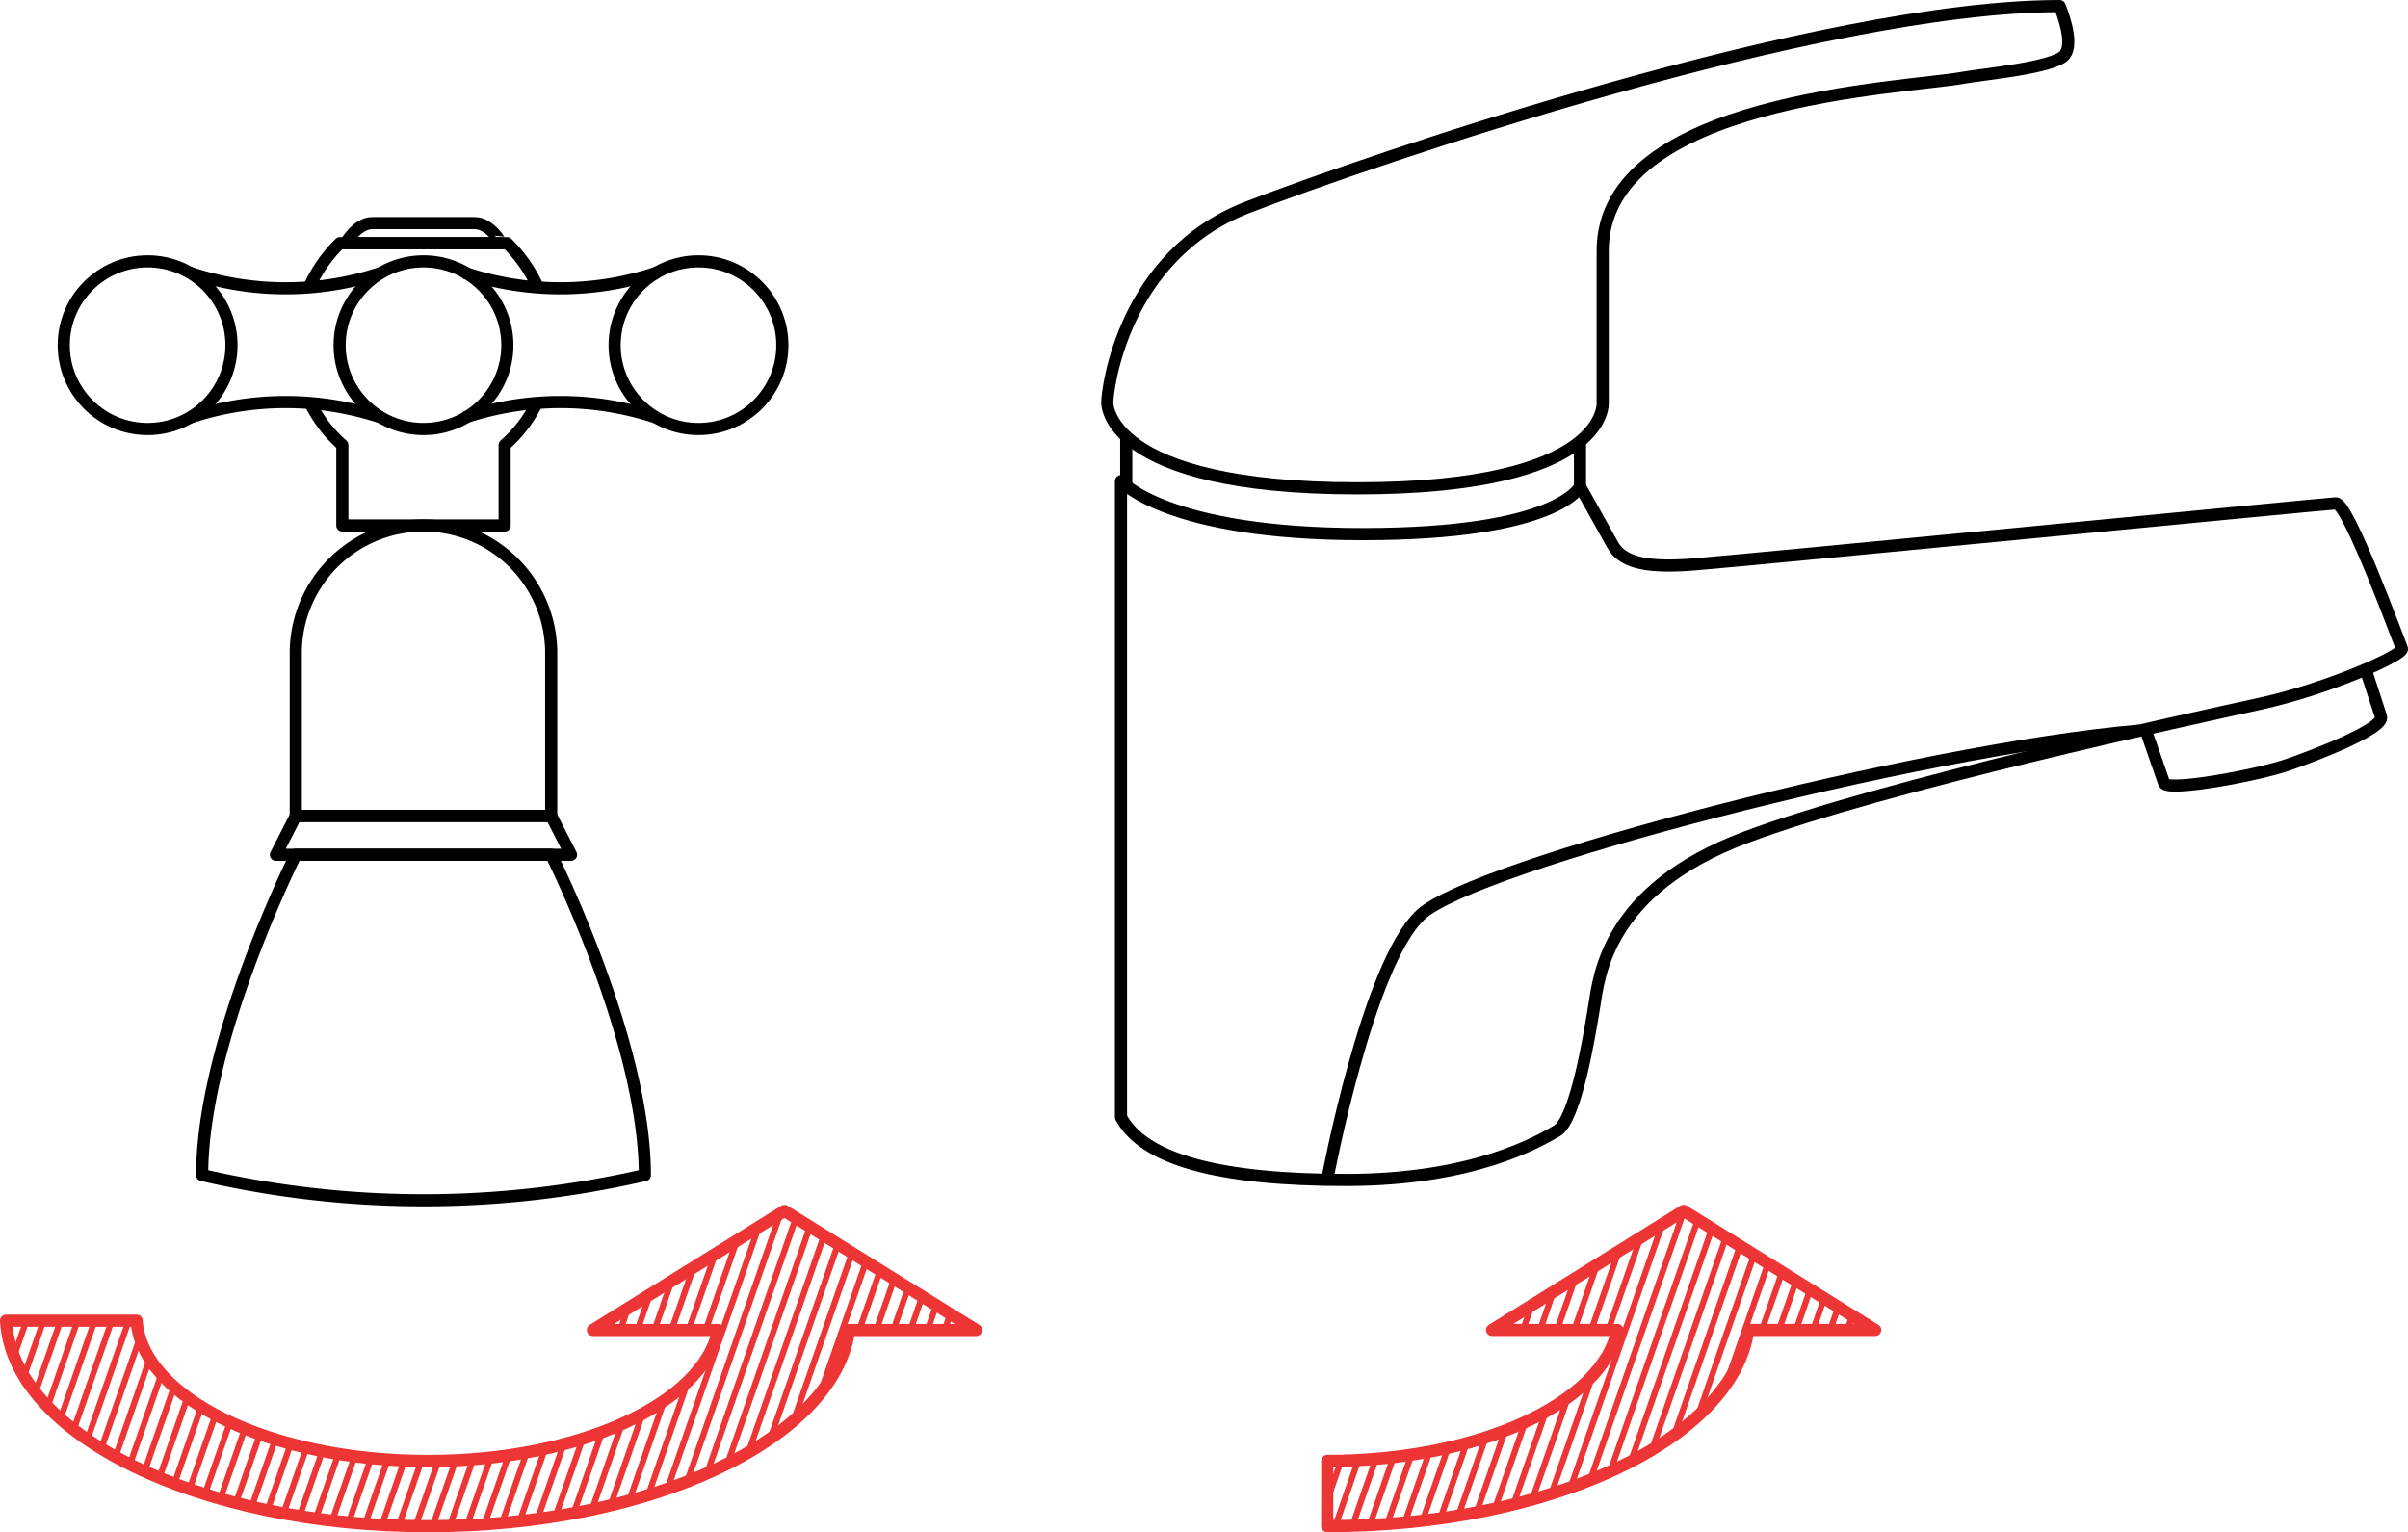 <svg xmlns="http://www.w3.org/2000/svg" xmlns:xlink="http://www.w3.org/1999/xlink" width="198.404" height="126.281" viewBox="0 0 198.404 126.281">
  <defs>
    <style>
      .cls-1, .cls-2, .cls-3, .cls-5 {
        fill: none;
      }

      .cls-2 {
        stroke: #000;
      }

      .cls-2, .cls-3, .cls-5 {
        stroke-linejoin: round;
      }

      .cls-3, .cls-5 {
        stroke: #ed3535;
      }

      .cls-4 {
        clip-path: url(#clip-path);
      }

      .cls-5 {
        stroke-width: 0.5px;
      }

      .cls-6 {
        clip-path: url(#clip-path-2);
      }
    </style>
    <clipPath id="clip-path">
      <path id="Path_59" data-name="Path 59" class="cls-1" d="M731.2,3737.3l-15.785,9.814h10.323c-1.229,6.053-11.48,10.794-23.905,10.794-12.947,0-23.535-5.145-24.016-11.562H667.063c.488,9.38,15.9,16.937,34.773,16.937,18.357,0,33.433-7.148,34.693-16.169h10.46Z"/>
    </clipPath>
    <clipPath id="clip-path-2">
      <path id="Path_60" data-name="Path 60" class="cls-1" d="M775.914,3763.279c18.357,0,33.433-7.148,34.693-16.169h10.46l-15.786-9.814L789.5,3747.11h10.323c-1.229,6.053-11.48,10.794-23.9,10.794Z"/>
    </clipPath>
  </defs>
  <g id="Group_1223" data-name="Group 1223" transform="translate(-666.563 -3637.498)">
    <g id="Group_584" data-name="Group 584">
      <path id="Path_45" data-name="Path 45" class="cls-2" d="M758.925,3729.572v-52.421s3.722,4.369,19.9,4.369,17.918-3.924,17.918-3.924,1.942,3.438,2.67,4.773,2.386,1.982,6.593,1.658,51.989-4.988,53.014-5.042,5.231,11.487,5.447,11.972-5.987,3.29-11.649,4.531-31.037,6.741-42.444,11.028-12.053,11.407-12.458,13.915-1.537,9.383-3.074,10.273-6.876,4.045-17.392,4.045S760.786,3733.05,758.925,3729.572Z"/>
      <path id="Path_46" data-name="Path 46" class="cls-2" d="M775.914,3734.749s3.316-17.716,7.685-21.842,41.139-13.639,59.238-15.192"/>
      <path id="Path_47" data-name="Path 47" class="cls-2" d="M757.793,3670.68c0-1.052,1.294-12.135,11.568-16.1S816.523,3638,836.262,3638c0,0,1.294,2.993.4,4.044s-6.738,1.569-8.332,1.861c-4.854.89-29.716,1.7-29.716,14.265v12.512s.594,7.064-20.224,7.064S757.793,3670.68,757.793,3670.68Z"/>
      <line id="Line_18777" data-name="Line 18777" class="cls-2" y1="4.071" transform="translate(759.358 3673.47)"/>
      <line id="Line_18778" data-name="Line 18778" class="cls-2" y1="3.716" transform="translate(796.744 3673.88)"/>
      <path id="Path_48" data-name="Path 48" class="cls-2" d="M843.329,3697.6s1.269,3.671,1.538,4.426,7.709-.648,10.082-1.457,8.117-3.034,7.793-4.005-1.267-3.891-1.267-3.891"/>
    </g>
    <g id="Group_585" data-name="Group 585">
      <path id="Rectangle_13" data-name="Rectangle 13" class="cls-2" d="M10.523,0h0A10.523,10.523,0,0,1,21.046,10.523V23.939a0,0,0,0,1,0,0H0a0,0,0,0,1,0,0V10.523A10.523,10.523,0,0,1,10.523,0Z" transform="translate(690.933 3680.807)"/>
      <circle id="Ellipse_1" data-name="Ellipse 1" class="cls-2" cx="6.91" cy="6.91" r="6.91" transform="translate(694.547 3659.037)"/>
      <circle id="Ellipse_2" data-name="Ellipse 2" class="cls-2" cx="6.91" cy="6.91" r="6.91" transform="translate(671.816 3659.037)"/>
      <path id="Path_49" data-name="Path 49" class="cls-2" d="M711.979,3704.746H690.933l-1.634,3.2h24.314Z"/>
      <path id="Path_50" data-name="Path 50" class="cls-2" d="M711.979,3707.943H690.933s-7.714,15.361-7.714,26.4a80.99,80.99,0,0,0,36.475,0C719.694,3723.3,711.979,3707.943,711.979,3707.943Z"/>
      <path id="Path_51" data-name="Path 51" class="cls-2" d="M710.888,3661.2a11.857,11.857,0,0,0-2.539-3.657H694.564a11.856,11.856,0,0,0-2.537,3.652"/>
      <path id="Path_52" data-name="Path 52" class="cls-2" d="M692.115,3670.71a11.132,11.132,0,0,0,2.655,3.469v6.628h13.373v-6.628a11.135,11.135,0,0,0,2.657-3.474"/>
      <path id="Path_53" data-name="Path 53" class="cls-2" d="M705.683,3655.888H697.23c-1.26,0-2.19,1.65-2.19,1.65h12.833S706.943,3655.888,705.683,3655.888Z"/>
      <path id="Path_54" data-name="Path 54" class="cls-2" d="M698,3659.976a24.961,24.961,0,0,1-15.793,0"/>
      <path id="Path_55" data-name="Path 55" class="cls-2" d="M682.2,3671.917a24.961,24.961,0,0,1,15.793,0"/>
      <circle id="Ellipse_3" data-name="Ellipse 3" class="cls-2" cx="6.91" cy="6.91" r="6.91" transform="translate(717.204 3659.037)"/>
      <path id="Path_56" data-name="Path 56" class="cls-2" d="M704.844,3659.976a24.961,24.961,0,0,0,15.793,0"/>
      <path id="Path_57" data-name="Path 57" class="cls-2" d="M720.637,3671.917a24.961,24.961,0,0,0-15.793,0"/>
    </g>
    <path id="Path_58" data-name="Path 58" class="cls-3" d="M731.2,3737.3l-15.785,9.814h10.323c-1.229,6.053-11.48,10.794-23.905,10.794-12.947,0-23.535-5.145-24.016-11.562H667.063c.488,9.38,15.9,16.937,34.773,16.937,18.357,0,33.433-7.148,34.693-16.169h10.46Z"/>
    <g id="Group_588" data-name="Group 588">
      <g id="Group_587" data-name="Group 587" class="cls-4">
        <g id="Group_586" data-name="Group 586">
          <line id="Line_18779" data-name="Line 18779" class="cls-5" x1="11.393" y2="32.763" transform="translate(743.22 3733.906)"/>
          <line id="Line_18780" data-name="Line 18780" class="cls-5" x1="11.393" y2="32.763" transform="translate(741.814 3733.906)"/>
          <line id="Line_18781" data-name="Line 18781" class="cls-5" x1="11.393" y2="32.763" transform="translate(740.408 3733.906)"/>
          <line id="Line_18782" data-name="Line 18782" class="cls-5" x1="11.393" y2="32.763" transform="translate(739.002 3733.906)"/>
          <line id="Line_18783" data-name="Line 18783" class="cls-5" x1="11.393" y2="32.763" transform="translate(737.596 3733.906)"/>
          <line id="Line_18784" data-name="Line 18784" class="cls-5" x1="11.393" y2="32.763" transform="translate(736.19 3733.906)"/>
          <line id="Line_18785" data-name="Line 18785" class="cls-5" x1="11.393" y2="32.763" transform="translate(734.784 3733.906)"/>
          <line id="Line_18786" data-name="Line 18786" class="cls-5" x1="11.393" y2="32.763" transform="translate(733.378 3733.906)"/>
          <line id="Line_18787" data-name="Line 18787" class="cls-5" x1="11.393" y2="32.763" transform="translate(731.972 3733.906)"/>
          <line id="Line_18788" data-name="Line 18788" class="cls-5" x1="11.393" y2="32.763" transform="translate(730.566 3733.906)"/>
          <line id="Line_18789" data-name="Line 18789" class="cls-5" x1="11.393" y2="32.763" transform="translate(729.16 3733.906)"/>
          <line id="Line_18790" data-name="Line 18790" class="cls-5" x1="11.393" y2="32.763" transform="translate(727.754 3733.906)"/>
          <line id="Line_18791" data-name="Line 18791" class="cls-5" x1="11.393" y2="32.763" transform="translate(726.347 3733.906)"/>
          <line id="Line_18792" data-name="Line 18792" class="cls-5" x1="11.393" y2="32.763" transform="translate(724.941 3733.906)"/>
          <line id="Line_18793" data-name="Line 18793" class="cls-5" x1="11.393" y2="32.763" transform="translate(723.535 3733.906)"/>
          <line id="Line_18794" data-name="Line 18794" class="cls-5" x1="11.393" y2="32.763" transform="translate(722.129 3733.906)"/>
          <line id="Line_18795" data-name="Line 18795" class="cls-5" x1="11.393" y2="32.763" transform="translate(720.723 3733.906)"/>
          <line id="Line_18796" data-name="Line 18796" class="cls-5" x1="11.393" y2="32.763" transform="translate(719.317 3733.906)"/>
          <line id="Line_18797" data-name="Line 18797" class="cls-5" x1="11.393" y2="32.763" transform="translate(717.911 3733.906)"/>
          <line id="Line_18798" data-name="Line 18798" class="cls-5" x1="11.393" y2="32.763" transform="translate(716.505 3733.906)"/>
          <line id="Line_18799" data-name="Line 18799" class="cls-5" x1="11.393" y2="32.763" transform="translate(715.099 3733.906)"/>
          <line id="Line_18800" data-name="Line 18800" class="cls-5" x1="11.393" y2="32.763" transform="translate(713.693 3733.906)"/>
          <line id="Line_18801" data-name="Line 18801" class="cls-5" x1="11.393" y2="32.763" transform="translate(712.287 3733.906)"/>
          <line id="Line_18802" data-name="Line 18802" class="cls-5" x1="11.393" y2="32.763" transform="translate(710.881 3733.906)"/>
          <line id="Line_18803" data-name="Line 18803" class="cls-5" x1="11.393" y2="32.763" transform="translate(709.475 3733.906)"/>
          <line id="Line_18804" data-name="Line 18804" class="cls-5" x1="11.393" y2="32.763" transform="translate(708.068 3733.906)"/>
          <line id="Line_18805" data-name="Line 18805" class="cls-5" x1="11.393" y2="32.763" transform="translate(706.662 3733.906)"/>
          <line id="Line_18806" data-name="Line 18806" class="cls-5" x1="11.393" y2="32.763" transform="translate(705.256 3733.906)"/>
          <line id="Line_18807" data-name="Line 18807" class="cls-5" x1="11.393" y2="32.763" transform="translate(703.85 3733.906)"/>
          <line id="Line_18808" data-name="Line 18808" class="cls-5" x1="11.393" y2="32.763" transform="translate(702.444 3733.906)"/>
          <line id="Line_18809" data-name="Line 18809" class="cls-5" x1="11.393" y2="32.763" transform="translate(701.038 3733.906)"/>
          <line id="Line_18810" data-name="Line 18810" class="cls-5" x1="11.393" y2="32.763" transform="translate(699.632 3733.906)"/>
          <line id="Line_18811" data-name="Line 18811" class="cls-5" x1="11.393" y2="32.763" transform="translate(698.226 3733.906)"/>
          <line id="Line_18812" data-name="Line 18812" class="cls-5" x1="11.393" y2="32.763" transform="translate(696.82 3733.906)"/>
          <line id="Line_18813" data-name="Line 18813" class="cls-5" x1="11.393" y2="32.763" transform="translate(695.414 3733.906)"/>
          <line id="Line_18814" data-name="Line 18814" class="cls-5" x1="11.393" y2="32.763" transform="translate(694.008 3733.906)"/>
          <line id="Line_18815" data-name="Line 18815" class="cls-5" x1="11.393" y2="32.763" transform="translate(692.602 3733.906)"/>
          <line id="Line_18816" data-name="Line 18816" class="cls-5" x1="11.393" y2="32.763" transform="translate(691.195 3733.906)"/>
          <line id="Line_18817" data-name="Line 18817" class="cls-5" x1="11.393" y2="32.763" transform="translate(689.789 3733.906)"/>
          <line id="Line_18818" data-name="Line 18818" class="cls-5" x1="11.393" y2="32.763" transform="translate(688.383 3733.906)"/>
          <line id="Line_18819" data-name="Line 18819" class="cls-5" x1="11.393" y2="32.763" transform="translate(686.977 3733.906)"/>
          <line id="Line_18820" data-name="Line 18820" class="cls-5" x1="11.393" y2="32.763" transform="translate(685.571 3733.906)"/>
          <line id="Line_18821" data-name="Line 18821" class="cls-5" x1="11.393" y2="32.763" transform="translate(684.165 3733.906)"/>
          <line id="Line_18822" data-name="Line 18822" class="cls-5" x1="11.393" y2="32.763" transform="translate(682.759 3733.906)"/>
          <line id="Line_18823" data-name="Line 18823" class="cls-5" x1="11.393" y2="32.763" transform="translate(681.353 3733.906)"/>
          <line id="Line_18824" data-name="Line 18824" class="cls-5" x1="11.393" y2="32.763" transform="translate(679.947 3733.906)"/>
          <line id="Line_18825" data-name="Line 18825" class="cls-5" x1="11.393" y2="32.763" transform="translate(678.541 3733.906)"/>
          <line id="Line_18826" data-name="Line 18826" class="cls-5" x1="11.393" y2="32.763" transform="translate(677.135 3733.906)"/>
          <line id="Line_18827" data-name="Line 18827" class="cls-5" x1="11.393" y2="32.763" transform="translate(675.729 3733.906)"/>
          <line id="Line_18828" data-name="Line 18828" class="cls-5" x1="11.393" y2="32.763" transform="translate(674.323 3733.906)"/>
          <line id="Line_18829" data-name="Line 18829" class="cls-5" x1="11.393" y2="32.763" transform="translate(672.917 3733.906)"/>
          <line id="Line_18830" data-name="Line 18830" class="cls-5" x1="11.393" y2="32.763" transform="translate(671.51 3733.906)"/>
          <line id="Line_18831" data-name="Line 18831" class="cls-5" x1="11.393" y2="32.763" transform="translate(670.104 3733.906)"/>
          <line id="Line_18832" data-name="Line 18832" class="cls-5" x1="11.393" y2="32.763" transform="translate(668.698 3733.906)"/>
          <line id="Line_18833" data-name="Line 18833" class="cls-5" x1="11.393" y2="32.763" transform="translate(667.292 3733.906)"/>
          <line id="Line_18834" data-name="Line 18834" class="cls-5" x1="11.393" y2="32.763" transform="translate(665.886 3733.906)"/>
          <line id="Line_18835" data-name="Line 18835" class="cls-5" x1="11.393" y2="32.763" transform="translate(664.48 3733.906)"/>
          <line id="Line_18836" data-name="Line 18836" class="cls-5" x1="11.393" y2="32.763" transform="translate(663.074 3733.906)"/>
          <line id="Line_18837" data-name="Line 18837" class="cls-5" x1="11.393" y2="32.763" transform="translate(661.668 3733.906)"/>
          <line id="Line_18838" data-name="Line 18838" class="cls-5" x1="11.393" y2="32.763" transform="translate(660.262 3733.906)"/>
          <line id="Line_18839" data-name="Line 18839" class="cls-5" x1="11.393" y2="32.763" transform="translate(658.856 3733.906)"/>
          <line id="Line_18840" data-name="Line 18840" class="cls-5" x1="11.393" y2="32.763" transform="translate(657.45 3733.906)"/>
        </g>
      </g>
    </g>
    <g id="Group_591" data-name="Group 591">
      <g id="Group_590" data-name="Group 590" class="cls-6">
        <g id="Group_589" data-name="Group 589">
          <line id="Line_18841" data-name="Line 18841" class="cls-5" x1="11.393" y2="32.763" transform="translate(830.244 3733.906)"/>
          <line id="Line_18842" data-name="Line 18842" class="cls-5" x1="11.393" y2="32.763" transform="translate(828.838 3733.906)"/>
          <line id="Line_18843" data-name="Line 18843" class="cls-5" x1="11.393" y2="32.763" transform="translate(827.432 3733.906)"/>
          <line id="Line_18844" data-name="Line 18844" class="cls-5" x1="11.393" y2="32.763" transform="translate(826.026 3733.906)"/>
          <line id="Line_18845" data-name="Line 18845" class="cls-5" x1="11.393" y2="32.763" transform="translate(824.62 3733.906)"/>
          <line id="Line_18846" data-name="Line 18846" class="cls-5" x1="11.393" y2="32.763" transform="translate(823.214 3733.906)"/>
          <line id="Line_18847" data-name="Line 18847" class="cls-5" x1="11.393" y2="32.763" transform="translate(821.808 3733.906)"/>
          <line id="Line_18848" data-name="Line 18848" class="cls-5" x1="11.393" y2="32.763" transform="translate(820.402 3733.906)"/>
          <line id="Line_18849" data-name="Line 18849" class="cls-5" x1="11.393" y2="32.763" transform="translate(818.996 3733.906)"/>
          <line id="Line_18850" data-name="Line 18850" class="cls-5" x1="11.393" y2="32.763" transform="translate(817.589 3733.906)"/>
          <line id="Line_18851" data-name="Line 18851" class="cls-5" x1="11.393" y2="32.763" transform="translate(816.183 3733.906)"/>
          <line id="Line_18852" data-name="Line 18852" class="cls-5" x1="11.393" y2="32.763" transform="translate(814.777 3733.906)"/>
          <line id="Line_18853" data-name="Line 18853" class="cls-5" x1="11.393" y2="32.763" transform="translate(813.371 3733.906)"/>
          <line id="Line_18854" data-name="Line 18854" class="cls-5" x1="11.393" y2="32.763" transform="translate(811.965 3733.906)"/>
          <line id="Line_18855" data-name="Line 18855" class="cls-5" x1="11.393" y2="32.763" transform="translate(810.559 3733.906)"/>
          <line id="Line_18856" data-name="Line 18856" class="cls-5" x1="11.393" y2="32.763" transform="translate(809.153 3733.906)"/>
          <line id="Line_18857" data-name="Line 18857" class="cls-5" x1="11.393" y2="32.763" transform="translate(807.747 3733.906)"/>
          <line id="Line_18858" data-name="Line 18858" class="cls-5" x1="11.393" y2="32.763" transform="translate(806.341 3733.906)"/>
          <line id="Line_18859" data-name="Line 18859" class="cls-5" x1="11.393" y2="32.763" transform="translate(804.935 3733.906)"/>
          <line id="Line_18860" data-name="Line 18860" class="cls-5" x1="11.393" y2="32.763" transform="translate(803.529 3733.906)"/>
          <line id="Line_18861" data-name="Line 18861" class="cls-5" x1="11.393" y2="32.763" transform="translate(802.123 3733.906)"/>
          <line id="Line_18862" data-name="Line 18862" class="cls-5" x1="11.393" y2="32.763" transform="translate(800.717 3733.906)"/>
          <line id="Line_18863" data-name="Line 18863" class="cls-5" x1="11.393" y2="32.763" transform="translate(799.31 3733.906)"/>
          <line id="Line_18864" data-name="Line 18864" class="cls-5" x1="11.393" y2="32.763" transform="translate(797.904 3733.906)"/>
          <line id="Line_18865" data-name="Line 18865" class="cls-5" x1="11.393" y2="32.763" transform="translate(796.498 3733.906)"/>
          <line id="Line_18866" data-name="Line 18866" class="cls-5" x1="11.393" y2="32.763" transform="translate(795.092 3733.906)"/>
          <line id="Line_18867" data-name="Line 18867" class="cls-5" x1="11.393" y2="32.763" transform="translate(793.686 3733.906)"/>
          <line id="Line_18868" data-name="Line 18868" class="cls-5" x1="11.393" y2="32.763" transform="translate(792.28 3733.906)"/>
          <line id="Line_18869" data-name="Line 18869" class="cls-5" x1="11.393" y2="32.763" transform="translate(790.874 3733.906)"/>
          <line id="Line_18870" data-name="Line 18870" class="cls-5" x1="11.393" y2="32.763" transform="translate(789.468 3733.906)"/>
          <line id="Line_18871" data-name="Line 18871" class="cls-5" x1="11.393" y2="32.763" transform="translate(788.062 3733.906)"/>
          <line id="Line_18872" data-name="Line 18872" class="cls-5" x1="11.393" y2="32.763" transform="translate(786.656 3733.906)"/>
          <line id="Line_18873" data-name="Line 18873" class="cls-5" x1="11.393" y2="32.763" transform="translate(785.25 3733.906)"/>
          <line id="Line_18874" data-name="Line 18874" class="cls-5" x1="11.393" y2="32.763" transform="translate(783.844 3733.906)"/>
          <line id="Line_18875" data-name="Line 18875" class="cls-5" x1="11.393" y2="32.763" transform="translate(782.438 3733.906)"/>
          <line id="Line_18876" data-name="Line 18876" class="cls-5" x1="11.393" y2="32.763" transform="translate(781.031 3733.906)"/>
          <line id="Line_18877" data-name="Line 18877" class="cls-5" x1="11.393" y2="32.763" transform="translate(779.625 3733.906)"/>
          <line id="Line_18878" data-name="Line 18878" class="cls-5" x1="11.393" y2="32.763" transform="translate(778.219 3733.906)"/>
          <line id="Line_18879" data-name="Line 18879" class="cls-5" x1="11.393" y2="32.763" transform="translate(776.813 3733.906)"/>
          <line id="Line_18880" data-name="Line 18880" class="cls-5" x1="11.393" y2="32.763" transform="translate(775.407 3733.906)"/>
          <line id="Line_18881" data-name="Line 18881" class="cls-5" x1="11.393" y2="32.763" transform="translate(774.001 3733.906)"/>
          <line id="Line_18882" data-name="Line 18882" class="cls-5" x1="11.393" y2="32.763" transform="translate(772.595 3733.906)"/>
          <line id="Line_18883" data-name="Line 18883" class="cls-5" x1="11.393" y2="32.763" transform="translate(771.189 3733.906)"/>
          <line id="Line_18884" data-name="Line 18884" class="cls-5" x1="11.393" y2="32.763" transform="translate(769.783 3733.906)"/>
          <line id="Line_18885" data-name="Line 18885" class="cls-5" x1="11.393" y2="32.763" transform="translate(768.377 3733.906)"/>
          <line id="Line_18886" data-name="Line 18886" class="cls-5" x1="11.393" y2="32.763" transform="translate(766.971 3733.906)"/>
          <line id="Line_18887" data-name="Line 18887" class="cls-5" x1="11.393" y2="32.763" transform="translate(765.565 3733.906)"/>
          <line id="Line_18888" data-name="Line 18888" class="cls-5" x1="11.393" y2="32.763" transform="translate(764.159 3733.906)"/>
          <line id="Line_18889" data-name="Line 18889" class="cls-5" x1="11.393" y2="32.763" transform="translate(762.752 3733.906)"/>
          <line id="Line_18890" data-name="Line 18890" class="cls-5" x1="11.393" y2="32.763" transform="translate(761.346 3733.906)"/>
          <line id="Line_18891" data-name="Line 18891" class="cls-5" x1="11.393" y2="32.763" transform="translate(759.94 3733.906)"/>
          <line id="Line_18892" data-name="Line 18892" class="cls-5" x1="11.393" y2="32.763" transform="translate(758.534 3733.906)"/>
          <line id="Line_18893" data-name="Line 18893" class="cls-5" x1="11.393" y2="32.763" transform="translate(757.128 3733.906)"/>
          <line id="Line_18894" data-name="Line 18894" class="cls-5" x1="11.393" y2="32.763" transform="translate(755.722 3733.906)"/>
          <line id="Line_18895" data-name="Line 18895" class="cls-5" x1="11.393" y2="32.763" transform="translate(754.316 3733.906)"/>
          <line id="Line_18896" data-name="Line 18896" class="cls-5" x1="11.393" y2="32.763" transform="translate(752.91 3733.906)"/>
          <line id="Line_18897" data-name="Line 18897" class="cls-5" x1="11.393" y2="32.763" transform="translate(751.504 3733.906)"/>
          <line id="Line_18898" data-name="Line 18898" class="cls-5" x1="11.393" y2="32.763" transform="translate(750.098 3733.906)"/>
          <line id="Line_18899" data-name="Line 18899" class="cls-5" x1="11.393" y2="32.763" transform="translate(748.692 3733.906)"/>
          <line id="Line_18900" data-name="Line 18900" class="cls-5" x1="11.393" y2="32.763" transform="translate(747.286 3733.906)"/>
          <line id="Line_18901" data-name="Line 18901" class="cls-5" x1="11.393" y2="32.763" transform="translate(745.88 3733.906)"/>
          <line id="Line_18902" data-name="Line 18902" class="cls-5" x1="11.393" y2="32.763" transform="translate(744.473 3733.906)"/>
        </g>
      </g>
    </g>
    <path id="Path_61" data-name="Path 61" class="cls-3" d="M775.914,3763.279c18.357,0,33.433-7.148,34.693-16.169h10.46l-15.786-9.814L789.5,3747.11h10.323c-1.229,6.053-11.48,10.794-23.9,10.794Z"/>
  </g>
</svg>
